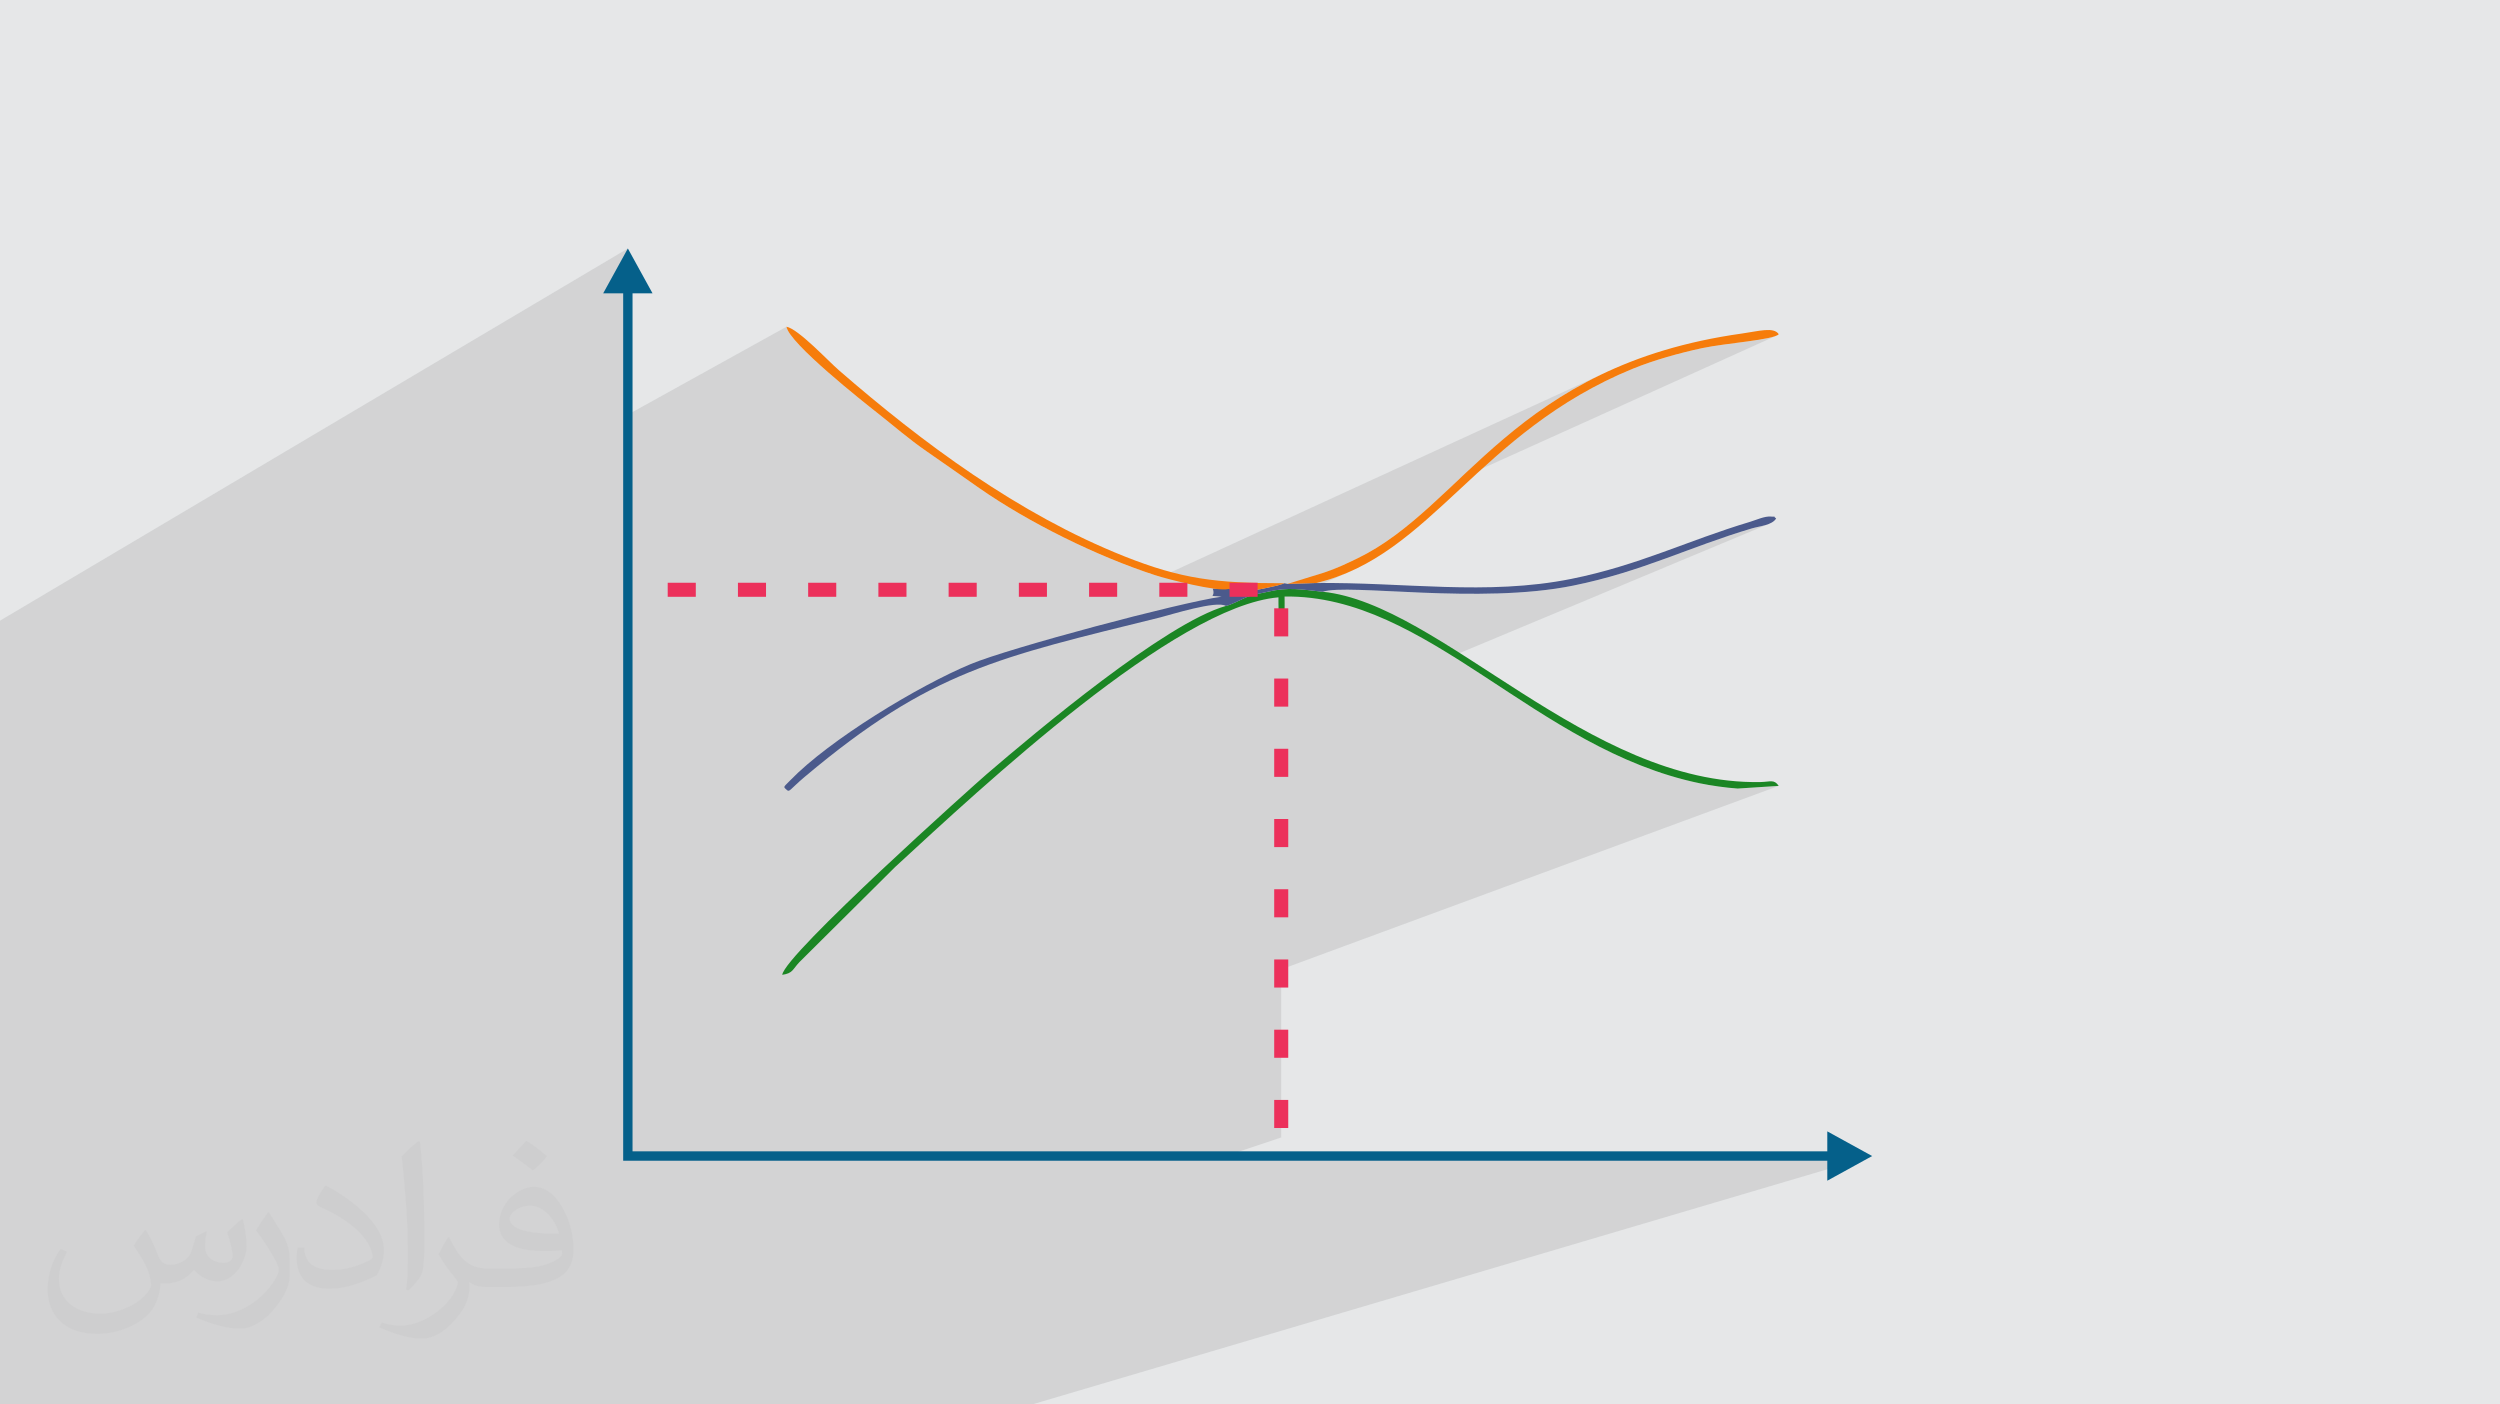 <?xml version="1.0" encoding="UTF-8"?>
<!DOCTYPE svg PUBLIC "-//W3C//DTD SVG 1.0//EN" "http://www.w3.org/TR/2001/REC-SVG-20010904/DTD/svg10.dtd">
<!-- Creator: CorelDRAW -->
<svg xmlns="http://www.w3.org/2000/svg" xml:space="preserve" width="94.192mm" height="52.917mm" version="1.0" style="shape-rendering:geometricPrecision; text-rendering:geometricPrecision; image-rendering:optimizeQuality; fill-rule:evenodd; clip-rule:evenodd"
viewBox="0 0 9404.92 5283.66"
 xmlns:xlink="http://www.w3.org/1999/xlink"
 xmlns:xodm="http://www.corel.com/coreldraw/odm/2003">
 <defs>
  <style type="text/css">
   <![CDATA[
    .str0 {stroke:#EC305B;stroke-width:52.84;stroke-miterlimit:22.926;stroke-dasharray:105.68 158.52}
    .fil7 {fill:none}
    .fil3 {fill:#1B8624}
    .fil4 {fill:#4B5A8C}
    .fil5 {fill:#F67C0B}
    .fil6 {fill:#05608A;fill-rule:nonzero}
    .fil2 {fill:#373435;fill-opacity:0.031}
    .fil1 {fill:#2B2A29;fill-opacity:0.102}
    .fil0 {fill:#E6E7E8}
   ]]>
  </style>
 </defs>
 <g id="Layer_x0020_1">
  <polygon class="fil0" points="-0,0 9404.92,0 9404.92,5283.66 -0,5283.66 "/>
  <polygon class="fil1" points="6089.2,1410.1 5791.64,1546.3 5823.53,1524.05 5869.49,1494.15 5917.62,1465.13 5968.05,1437.16 6020.98,1410.36 4366.68,2170.18 4355.52,2166.96 4346.13,2164.05 4325.35,2157.17 4304.38,2149.99 4283.27,2142.51 4262,2134.73 4240.6,2126.67 4219.1,2118.33 4197.52,2109.75 4175.87,2100.89 4154.16,2091.8 4132.43,2082.48 4110.69,2072.92 4088.95,2063.16 4067.23,2053.18 4045.57,2043.01 4023.96,2032.64 4002.43,2022.1 3981.01,2011.38 3959.71,2000.51 3938.54,1989.48 3917.53,1978.31 3896.69,1967.01 3876.05,1955.59 3855.62,1944.05 3835.42,1932.39 3815.47,1920.65 3795.79,1908.83 3776.4,1896.92 3757.32,1884.95 3738.56,1872.9 3720.14,1860.82 3702.09,1848.7 3684.41,1836.54 3671.94,1827.84 3659.48,1819.14 3647.02,1810.42 3634.57,1801.69 3622.12,1792.96 3609.68,1784.23 3597.22,1775.49 3584.78,1766.77 3572.34,1758.04 3559.9,1749.33 3547.46,1740.62 3535.02,1731.95 3522.57,1723.27 3510.11,1714.63 3497.65,1706.01 3485.18,1697.41 3472.93,1688.85 3460.82,1680.15 3448.84,1671.32 3436.97,1662.38 3425.2,1653.36 3413.53,1644.25 3401.95,1635.09 3390.45,1625.89 3379,1616.66 3367.61,1607.43 3356.27,1598.2 3344.95,1589 3333.65,1579.85 3322.37,1570.75 3311.1,1561.74 3299.8,1552.82 3294.6,1548.74 3288.11,1543.61 3280.43,1537.53 3271.64,1530.54 3261.84,1522.71 3251.14,1514.12 3239.61,1504.81 3227.34,1494.86 3214.45,1484.32 3201.02,1473.27 3187.14,1461.77 3172.92,1449.87 3158.43,1437.65 3143.78,1425.17 3129.05,1412.5 3114.36,1399.69 3099.78,1386.82 3085.4,1373.94 3071.33,1361.12 3057.66,1348.43 3044.49,1335.92 3031.89,1323.67 3019.98,1311.73 3008.83,1300.17 2998.56,1289.07 2989.25,1278.46 2981,1268.44 2973.88,1259.05 2968.01,1250.37 2963.47,1242.45 2960.37,1235.35 2958.79,1229.16 2361.97,1559.85 2361.97,934.72 -0,2334.92 -0,2868.61 -0,3282.24 -0,3357.84 -0,3437.9 -0,3496.2 -0,3876.76 -0,4181.29 -0,4278.72 -0,4300.71 -0,4308.93 -0,4623.02 -0,4870.56 -0,4873.52 -0,5249.81 -0,5283.66 1098.15,5283.66 1819.14,5283.66 3881.92,5283.66 7042.94,4348.94 4611.15,4348.94 4819.92,4279.04 4819.92,3646.65 6691.53,2956.45 6536.96,2966.51 6528.61,2965.89 6520.02,2965.15 6511.21,2964.32 6502.26,2963.39 6493.16,2962.38 6483.96,2961.27 6474.72,2960.08 6465.45,2958.82 6456.2,2957.49 6446.99,2956.1 6437.87,2954.66 6428.89,2953.17 6420.05,2951.62 6411.41,2950.04 6403.02,2948.43 6394.88,2946.79 6337.4,2933.47 6281.12,2917.67 6225.99,2899.61 6171.95,2879.46 6118.92,2857.41 6066.84,2833.67 6015.63,2808.42 5965.26,2781.84 5915.63,2754.13 5866.7,2725.48 5818.38,2696.09 5770.63,2666.13 5723.37,2635.82 5676.54,2605.33 5630.07,2574.84 5583.9,2544.57 5537.97,2514.7 5492.2,2485.42 5464.27,2467.98 6654.07,1971.08 6641.69,1975.29 6628.65,1978.71 6615.5,1981.68 6602.78,1984.54 6591.06,1987.58 6569.21,1994.14 6547.7,2000.82 6526.47,2007.62 6505.5,2014.53 6501.2,2015.99 6674.56,1943.42 6675.71,1942.83 6675.33,1942.35 6674.58,1942.44 6489.36,2019.97 6484.78,2021.52 6464.26,2028.6 6443.94,2035.75 6423.77,2042.95 6403.75,2050.2 6383.83,2057.48 6363.98,2064.78 6344.19,2072.1 6324.43,2079.41 6304.66,2086.72 6284.87,2094 6265.02,2101.25 6245.1,2108.45 6225.06,2115.59 6204.89,2122.66 6184.57,2129.65 6164.05,2136.54 6143.32,2143.33 6122.35,2150.01 6101.11,2156.55 6079.59,2162.96 6057.74,2169.22 6035.54,2175.31 6012.97,2181.23 5989.99,2186.96 5966.6,2192.5 5942.74,2197.82 5918.41,2202.93 5884.82,2209.25 5850.53,2214.7 5815.64,2219.37 5780.23,2223.28 5744.4,2226.5 5708.28,2229.06 5671.92,2231.02 5635.46,2232.43 5598.96,2233.33 5562.54,2233.77 5526.28,2233.81 5490.3,2233.48 5454.68,2232.85 5419.53,2231.94 5384.92,2230.83 5350.97,2229.55 5317.78,2228.16 5285.43,2226.69 5254.03,2225.2 5223.67,2223.74 5194.46,2222.37 5166.47,2221.11 5139.82,2220.03 5114.61,2219.16 5090.91,2218.58 5068.85,2218.31 5048.5,2218.41 5029.97,2218.92 5013.36,2219.91 4998.76,2221.41 4986.27,2223.46 4975.99,2226.13 4961.63,2224.57 4947.83,2223 4934.52,2221.49 4921.62,2220.05 4921.23,2220.01 5066.87,2155.49 5029.63,2170.05 4991.13,2182.71 4951.26,2193.33 4897.52,2194.96 5047.03,2128.44 5054.71,2125.01 5062.32,2121.56 5069.86,2118.06 5077.36,2114.55 5084.81,2111.01 5092.22,2107.47 5099.6,2103.91 5106.95,2100.36 5143.9,2081.21 5179.76,2060.22 5214.69,2037.54 5248.85,2013.28 5282.4,1987.59 5315.51,1960.62 5348.34,1932.48 5381.05,1903.34 5413.81,1873.31 5446.77,1842.54 5480.1,1811.16 5490.79,1801.11 6686.29,1261.15 6677.59,1264.89 6665.81,1268.44 6651.32,1271.84 6634.51,1275.12 6615.74,1278.29 6595.39,1281.39 6573.86,1284.43 6551.49,1287.43 6528.67,1290.44 6505.77,1293.46 6483.18,1296.53 6461.27,1299.65 6440.4,1302.87 6420.96,1306.2 6403.33,1309.68 6387.32,1313.17 6371.04,1316.89 6354.54,1320.81 6337.85,1324.93 6321.05,1329.25 6304.18,1333.75 6287.27,1338.42 6270.4,1343.27 6253.6,1348.28 6236.94,1353.43 6220.45,1358.74 6204.2,1364.18 6188.22,1369.76 6172.58,1375.46 6157.32,1381.27 6142.49,1387.18 "/>
  <path class="fil2" d="M548.54 4627.69c17.95,27.21 29.6,53.36 40.96,82.43 8.45,16.91 12.93,48.09 52.57,48.09 11.61,0 28.28,-3.42 43.06,-11.61 16.63,-8.73 29.32,-21.94 35.94,-42l15.85 -53.36 38.57 -19.02 2.64 2.64c-5.27,20.09 -6.59,39.36 -6.59,54.43 0,44.63 38.57,61.56 69.22,61.56 17.95,0 34.09,-8.73 34.09,-25.11 0,-21.13 -8.98,-57.06 -20.62,-89.29 17.95,-17.95 35.94,-35.94 56.53,-50.47l3.17 1.6c8.98,38.04 14,75.56 14,100.66 0,24.57 -10.83,51.79 -19.81,69.49 -18.49,34.87 -51.25,62.62 -90.87,62.62 -30.1,0 -63.65,-15.07 -86.66,-43.06l-1.32 0c-21.66,26.96 -55.22,51.25 -108.86,51.25l-16.63 0c-2.64,35.41 -10.29,60.49 -21.94,82.95 -31.95,62.34 -126.81,106.47 -216.1,106.47 -124.17,0 -186.51,-71.59 -186.51,-166.96 0,-58.91 19.27,-113.6 48.88,-152.42l24.29 10.04c-18.49,35.41 -30.91,68.68 -30.91,101.45 0,89.29 72.66,131.83 156.4,131.83 77.68,0 173.83,-49.41 191.28,-106.72 -6.59,-62.62 -30.1,-91.93 -66.04,-148.99 10.83,-19.02 24.83,-38.04 42.28,-58.38l3.17 0 0 0 0 0 -0.02 -0.09zm1432.13 -336.04c26.15,16.39 51.79,35.66 76.87,57.85 -14,19.81 -31.45,37.79 -53.11,53.64 -25.11,-20.34 -50.19,-37.79 -75.84,-56.27 17.42,-19.55 34.62,-38.29 52.04,-55.22l0 0 0 0 0 0 0 0 0 0 0.03 0zm13.47 244.11c-42.28,0 -76.87,27.75 -76.87,48.34 0,44.13 84.53,57.85 185.72,57.31 -12.68,-51.79 -57.06,-105.68 -108.86,-105.68l0.01 0.03zm-94.86 236.19c54.96,0 103.04,-1.6 139.74,-10.83 40.96,-10.29 75.56,-30.91 75.56,-45.17 0,-3.7 0,-8.19 -1.32,-11.89 -22.98,2.11 -49.41,2.11 -72.38,2.11 -74.49,0 -131.55,-16.91 -154.02,-58.66 -5.55,-11.61 -9.51,-24.57 -9.51,-39.36 0,-40.43 17.42,-79.79 48.09,-107 25.61,-22.45 53.89,-36.44 82.67,-36.44 52.04,0 93.51,41.75 122.57,107.54 15.85,35.94 26.68,77.4 26.68,129.72 0,34.87 -9.51,64.19 -31.17,85.85 -40.43,39.11 -114.92,53.89 -229.04,53.89l-51.79 0 0 0 -13.47 0c-28.28,0 -48.62,-5.02 -64.72,-17.42l-2.64 0c0.79,6.59 1.32,12.93 1.32,19.02 0,25.61 -8.45,58.38 -25.61,84.53 -50.72,75.3 -105.68,108.04 -153.24,108.04 -48.09,0 -107,-18.49 -160.11,-42.54l9.51 -18.49c17.17,7.13 40.96,11.89 73.7,11.89 85.85,0 198.66,-82.43 212.66,-163 -3.17,-6.59 -8.98,-15.32 -17.17,-24.57 -25.11,-29.85 -40.96,-54.68 -55.75,-80.83 12.68,-25.11 24.29,-45.17 35.13,-63.4l4.49 -0.53c36.72,74.77 69.99,117.55 144.23,117.55l11.61 0 0 0 53.89 0 0 0 0 0 0 0 0 0 0 0 0.09 0.01zm-371.98 79c6.34,-34.34 6.87,-72.91 6.87,-108.86l0 -53.36c0,-99.6 -12.68,-244.36 -22.98,-338.68 17.95,-19.27 43.06,-42 62.87,-57.31l5.81 1.6c13.47,118.62 16.63,256 16.63,383.06 0,33.3 -1.32,65.79 -4.49,89.55 -1.85,30.1 -19.27,52.83 -56.53,87.7l-8.19 -3.7zm-382.8 -157.19c1.85,46.77 24.83,83.49 105.15,83.49 49.93,0 92.19,-12.93 138.96,-35.13 8.45,-3.7 12.93,-8.73 12.93,-12.93 0,-29.32 -22.45,-68.15 -60.23,-103.55 -36.72,-33.3 -85.34,-62.62 -130.76,-82.18 -15.6,-6.59 -20.62,-13.47 -20.62,-20.09 0,-13.47 17.95,-41.75 32.77,-62.09l5.02 -0.53c52.04,27.21 110.17,67.64 153.24,112.53 39.11,41.47 63.4,83.49 63.4,129.19 0,33.81 -10.29,65.51 -26.96,95.11 -57.06,28.79 -117.83,50.72 -178.06,50.72 -73.17,0 -123.1,-34.34 -123.1,-114.92 0,-8.73 0,-22.19 3.17,-39.64l25.11 0 0 0 0 0 0 0 0 0 0 0 -0.02 0zm-132.37 -132.9l45.45 73.45c16.63,27.21 32.23,56.81 32.23,103.55l0 59.7c0,48.34 -30.91,100.13 -80.83,151.38 -39.11,34.62 -73.7,49.41 -105.68,49.41 -47.55,0 -101.98,-14.79 -164.85,-41.75l7.13 -18.49c19.81,5.27 42.79,9.77 71.06,9.77 90.36,-0.53 182.8,-66.57 225.08,-147.15 5.02,-9.26 6.87,-17.95 6.87,-24.04 0,-9.26 -5.02,-19.55 -8.98,-28.79 -22.98,-43.31 -48.62,-82.95 -76.87,-119.68 14.79,-23.25 29.6,-45.7 45.7,-67.9l3.7 0.53 0 0 0 0 0 0 0 0 0 0 -0.02 0.01z"/>
  <g id="_2965550176240">
   <path class="fil3" d="M4611.87 2279.51c-228.59,64.86 -713.64,472.86 -899.83,632.69 -44.81,38.47 -759.16,677.26 -769.31,755.04 40.31,-5.6 38.71,-20.48 64.52,-47.7l360.35 -358.09c325.37,-299.34 1051.87,-980.55 1441.92,-1014.29 1.03,26.86 -4.01,63.77 11.64,85.66 16.3,-23.18 10.61,-60.11 11.35,-88.71 540.37,-7.39 942.51,574.39 1562.35,702.68 42.6,8.82 98.23,16.69 142.08,19.72l154.57 -10.05c-17.69,-25.73 -30.68,-15.13 -69.31,-14.42 -648.19,11.89 -1200.12,-670.08 -1646.24,-715.91 -78.23,-8.25 -129,-18.45 -205.99,-0.12 -31.4,7.48 -55.49,9.11 -88.52,24.07 -15.21,6.89 -52.2,25.99 -69.61,29.43z"/>
   <path class="fil4" d="M4951.26 2193.33l-107.65 3.27 -11.66 -2.37c-2.11,1.13 -5.02,2.02 -6.7,2.55l-21.15 6.22c-110.64,25.2 -95.65,19.67 -182.55,12.66l-59.13 -1.21c12.7,37.38 -26.24,23.27 33.14,30.09 -160.62,22.86 -796.82,192.73 -942.78,253.25 -197.44,81.86 -532.24,285.12 -679.88,437.68 -24.44,25.26 -27.18,23.67 -15.66,33.78 13.89,13.67 10.92,2.86 70.93,-47.58 475.22,-399.4 727.57,-448.37 1336.46,-599.05 37.01,-9.17 212.34,-64.96 247.24,-43.1 17.41,-3.43 54.41,-22.54 69.61,-29.43 33.03,-14.97 57.11,-16.59 88.52,-24.07 76.98,-18.33 127.76,-8.13 205.99,0.12 97.59,-31.9 588.23,48.76 942.42,-23.19 262.21,-53.27 437.86,-146.12 672.65,-215.35 29.47,-8.7 75.32,-11.71 90.68,-37.13 -18.89,-14.61 8.05,-4.58 -18.78,-7.2 -24.23,-2.37 -56.05,12.8 -79.04,19.69 -237.96,71.32 -417.77,163.51 -672.84,214.79 -318.03,63.92 -633.15,11.45 -959.82,15.6z"/>
   <path class="fil5" d="M4621.55 2215.66c86.91,7.01 71.91,12.54 182.55,-12.66l21.15 -6.22c1.68,-0.53 4.59,-1.42 6.7,-2.55 -257.88,0 -388.09,-16.15 -602.01,-101.31 -399.41,-159.01 -759.25,-426.69 -1074.31,-700.28 -40.69,-35.34 -152.21,-155.17 -196.84,-163.48 8.42,61.09 292.76,285.78 341.01,323.66 60.26,47.3 119.66,99.36 185.38,144.59 66.51,45.77 132.69,92.8 199.23,139.13 186.42,129.81 441.07,255.83 661.72,327.51 40.87,13.28 235.25,63.73 275.42,51.6z"/>
   <path class="fil5" d="M4843.62 2196.59l107.65 -3.27c433.07,-102.14 610.39,-568.73 1191.23,-806.15 77.83,-31.82 176.31,-59.44 260.84,-77.5 88.58,-18.93 270.1,-30.92 288.21,-52.45 -18.9,-28.48 -74.73,-11.42 -138.31,-2.52 -859.49,120.41 -1045.71,651.7 -1446.28,845.65 -39.12,18.94 -79.2,38.17 -124.36,53.28l-138.97 42.95z"/>
   <g>
    <path class="fil6" d="M2454.78 1103.45l-185.62 0 92.81 -168.72 92.81 168.72zm-110.42 1029.42l0 -1044.05 35.23 0 0 1044.05 0 0 -35.23 0zm0 2216.07l0 -2216.07 35.23 0 0 2216.07 -17.61 17.61 -17.61 -17.61zm17.61 17.61l-17.61 0 0 -17.61 17.61 17.61zm4526.87 0l-4526.87 0 0 -35.23 4526.87 0 0 35.23zm-14.63 -110.42l168.72 92.81 -168.72 92.81 0 -185.62z"/>
   </g>
   <polyline class="fil7 str0" points="2511.88,2218.7 4819.92,2218.7 4819.92,4279.04 "/>
  </g>
 </g>
</svg>
